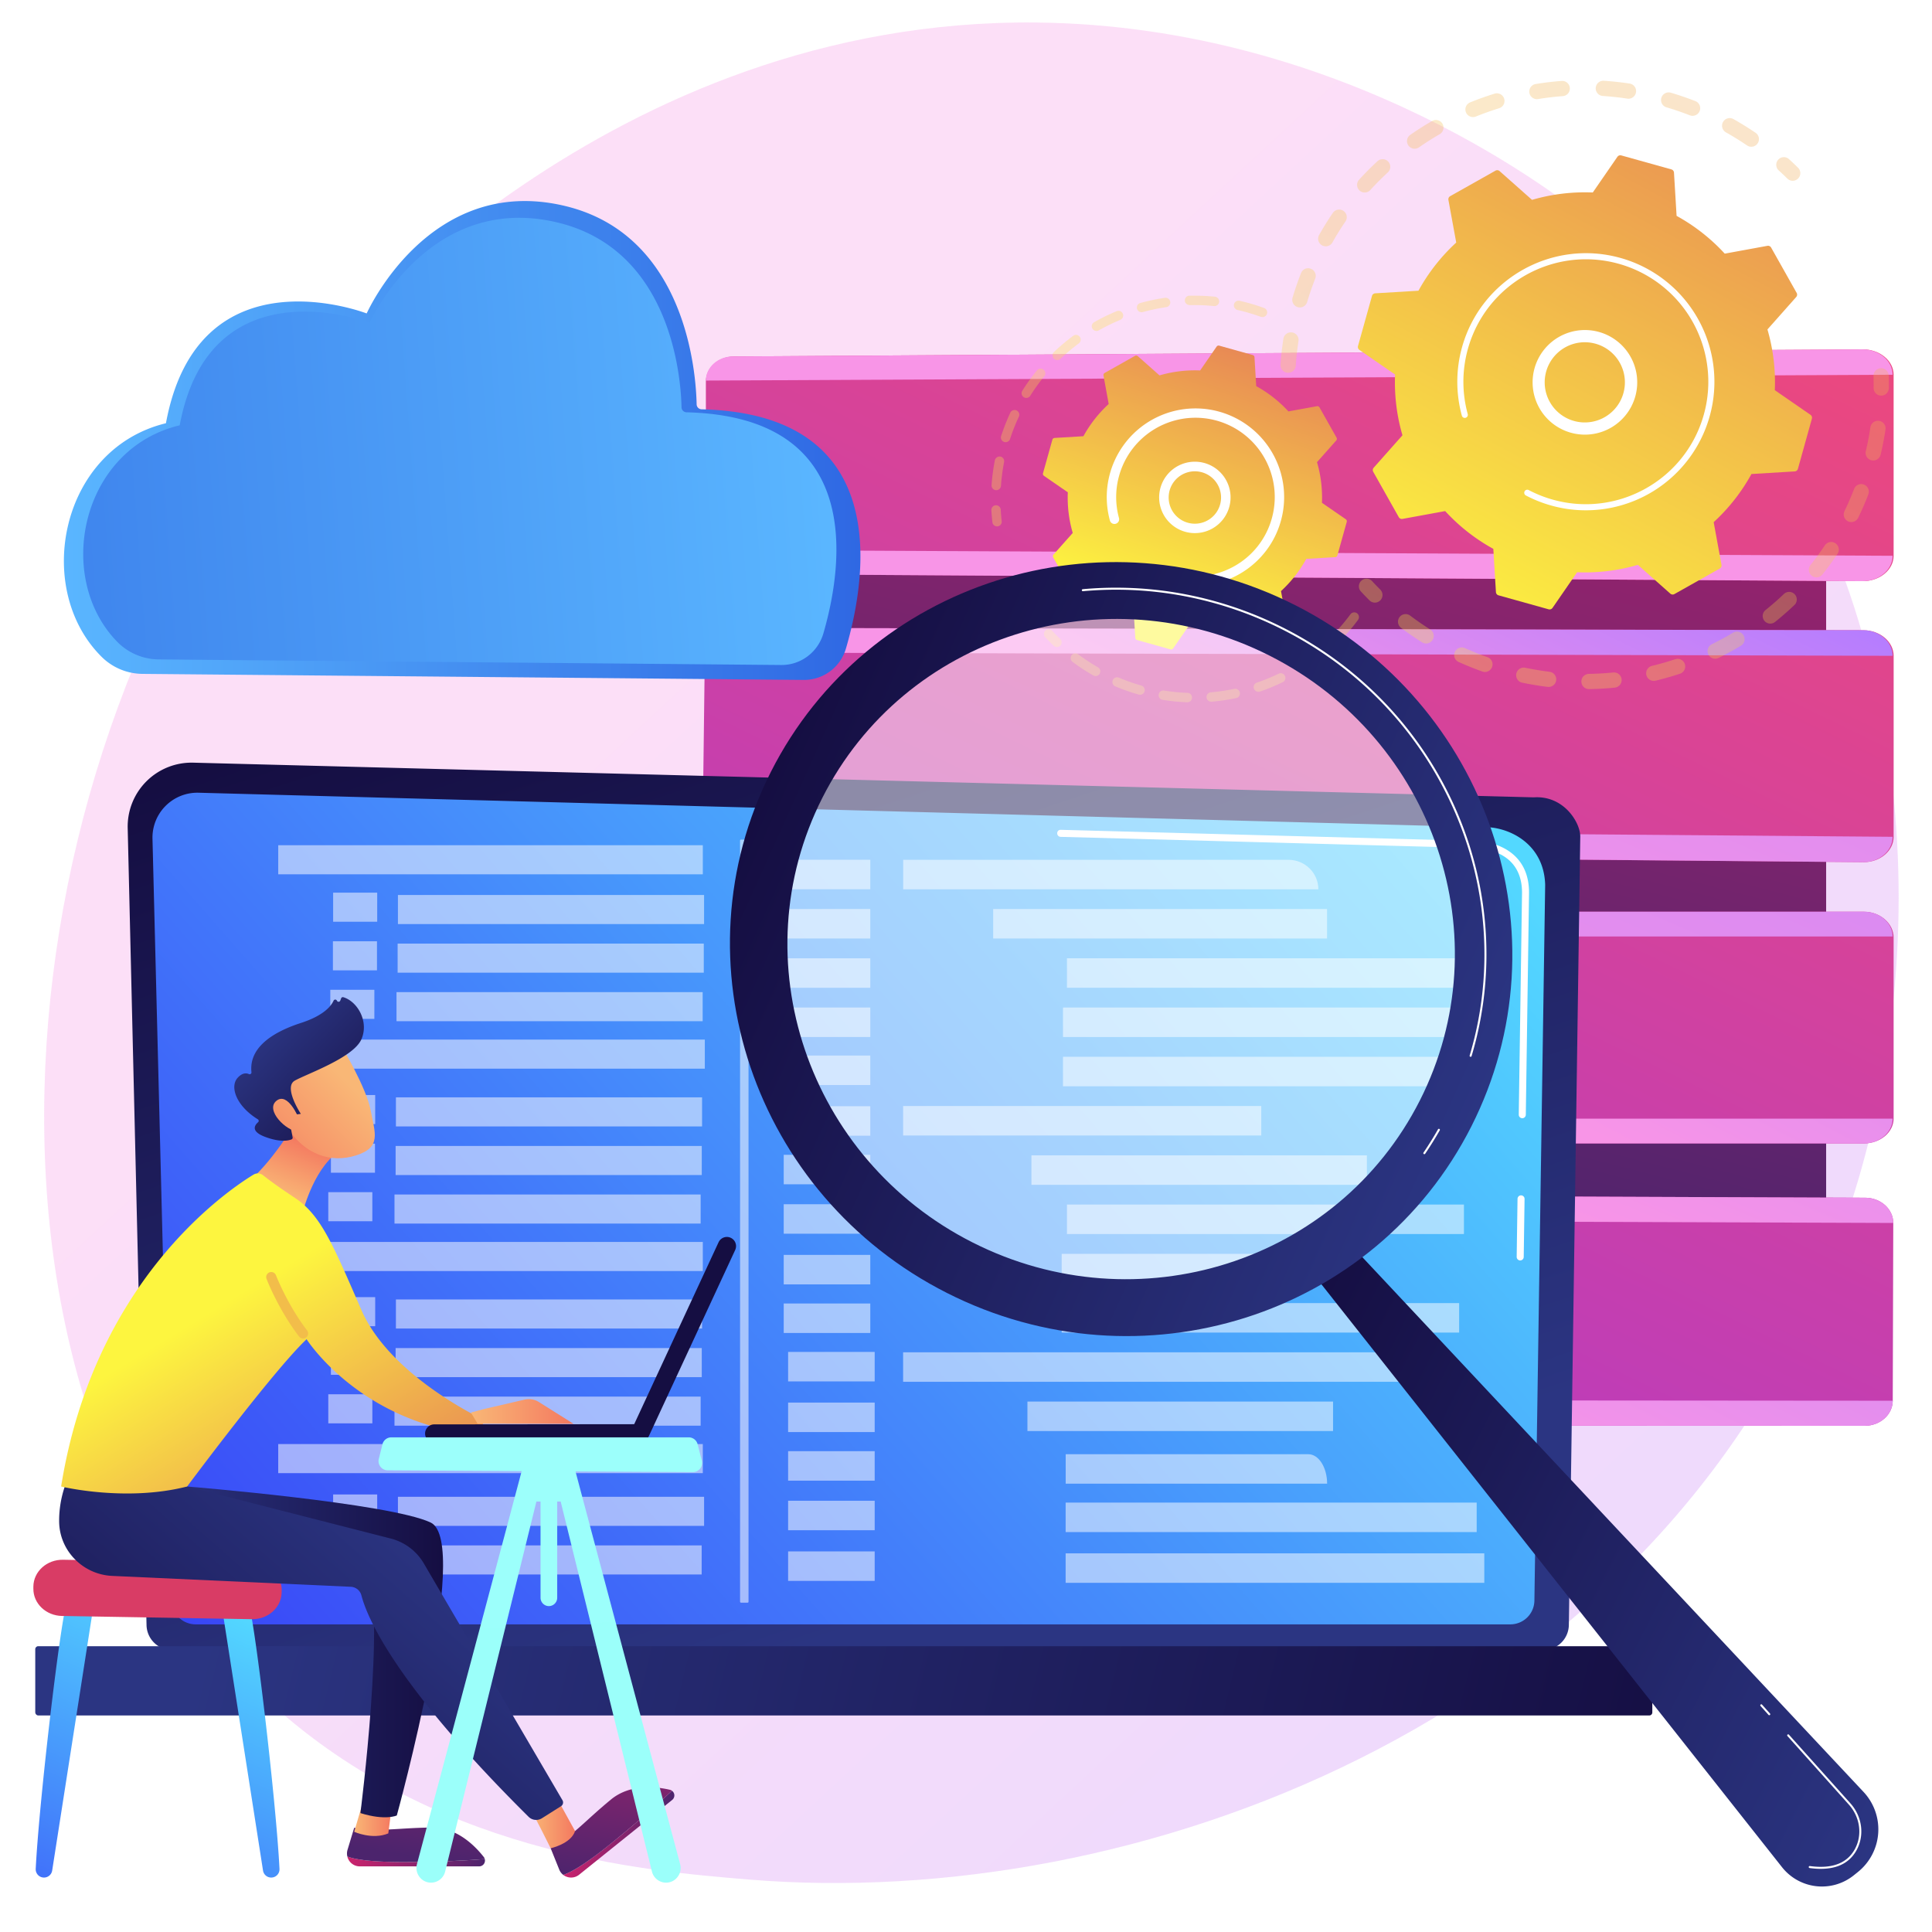 <svg xmlns="http://www.w3.org/2000/svg" xmlns:xlink="http://www.w3.org/1999/xlink" viewBox="0 0 3710 3710"><defs><style>.cls-1,.cls-32,.cls-34{fill:#fff;}.cls-16,.cls-2{opacity:0.3;}.cls-2{fill:url(#linear-gradient);}.cls-3{fill:url(#linear-gradient-2);}.cls-4{fill:url(#linear-gradient-3);}.cls-5{fill:url(#linear-gradient-4);}.cls-6{fill:url(#linear-gradient-5);}.cls-7{fill:url(#linear-gradient-6);}.cls-8{fill:url(#linear-gradient-7);}.cls-9{fill:url(#linear-gradient-8);}.cls-10{fill:url(#linear-gradient-9);}.cls-11{fill:url(#linear-gradient-10);}.cls-12{fill:url(#linear-gradient-11);}.cls-13{fill:url(#linear-gradient-12);}.cls-14{fill:url(#linear-gradient-13);}.cls-15{fill:url(#linear-gradient-14);}.cls-17{fill:url(#linear-gradient-15);}.cls-18{fill:url(#linear-gradient-16);}.cls-19{fill:url(#linear-gradient-17);}.cls-20{fill:url(#linear-gradient-18);}.cls-21{fill:url(#linear-gradient-19);}.cls-22{fill:url(#linear-gradient-20);}.cls-23{fill:url(#linear-gradient-21);}.cls-24{fill:url(#linear-gradient-22);}.cls-25{fill:url(#linear-gradient-23);}.cls-26{fill:url(#linear-gradient-24);}.cls-27{fill:url(#linear-gradient-25);}.cls-28{fill:url(#linear-gradient-26);}.cls-29{fill:url(#linear-gradient-27);}.cls-30{fill:url(#linear-gradient-28);}.cls-31{opacity:0.52;}.cls-32{opacity:0.53;}.cls-33{fill:url(#linear-gradient-29);}.cls-34{opacity:0.5;}.cls-35{fill:url(#linear-gradient-30);}.cls-36{fill:url(#linear-gradient-31);}.cls-37{fill:url(#linear-gradient-32);}.cls-38{fill:url(#linear-gradient-33);}.cls-39{fill:url(#linear-gradient-34);}.cls-40{fill:url(#linear-gradient-35);}.cls-41{fill:url(#linear-gradient-36);}.cls-42{fill:url(#linear-gradient-37);}.cls-43{fill:url(#linear-gradient-38);}.cls-44{fill:url(#linear-gradient-39);}.cls-45{fill:url(#linear-gradient-40);}.cls-46{fill:url(#linear-gradient-41);}.cls-47{fill:url(#linear-gradient-42);}.cls-48{fill:url(#linear-gradient-43);}.cls-49{fill:url(#linear-gradient-44);}.cls-50{fill:url(#linear-gradient-45);}.cls-51{fill:#f2bd4a;}.cls-52{fill:url(#linear-gradient-46);}.cls-53{fill:url(#linear-gradient-47);}.cls-54{fill:url(#linear-gradient-48);}.cls-55{fill:url(#linear-gradient-49);}.cls-56{fill:url(#linear-gradient-50);}.cls-57{fill:url(#linear-gradient-51);}.cls-58{fill:url(#linear-gradient-52);}.cls-59{fill:url(#linear-gradient-53);}.cls-60{fill:url(#linear-gradient-54);}.cls-61{fill:url(#linear-gradient-55);}</style><linearGradient id="linear-gradient" x1="3862.53" y1="4080.47" x2="1237.04" y2="1246.62" gradientUnits="userSpaceOnUse"><stop offset="0" stop-color="#b37cff"/><stop offset="1" stop-color="#f895e7"/></linearGradient><linearGradient id="linear-gradient-2" x1="2992.87" y1="-195.86" x2="2353.55" y2="2283.66" gradientUnits="userSpaceOnUse"><stop offset="0" stop-color="#cb236d"/><stop offset="1" stop-color="#4c246d"/></linearGradient><linearGradient id="linear-gradient-3" x1="1402.32" y1="3149.7" x2="2866.63" y2="136.85" gradientUnits="userSpaceOnUse"><stop offset="0" stop-color="#a737d5"/><stop offset="1" stop-color="#ef497a"/></linearGradient><linearGradient id="linear-gradient-4" x1="3226.03" y1="-1037.2" x2="2681.77" y2="271.61" xlink:href="#linear-gradient"/><linearGradient id="linear-gradient-5" x1="3130.05" y1="-637.23" x2="2663.55" y2="613.27" xlink:href="#linear-gradient"/><linearGradient id="linear-gradient-6" x1="1610.34" y1="3250.81" x2="3074.65" y2="237.95" xlink:href="#linear-gradient-3"/><linearGradient id="linear-gradient-7" x1="2729.37" y1="766.15" x2="2405.4" y2="1433.52" xlink:href="#linear-gradient"/><linearGradient id="linear-gradient-8" x1="3230.68" y1="-118.07" x2="2401.33" y2="1812.75" xlink:href="#linear-gradient"/><linearGradient id="linear-gradient-9" x1="1824.81" y1="3355.04" x2="3289.12" y2="342.19" xlink:href="#linear-gradient-3"/><linearGradient id="linear-gradient-10" x1="3218.96" y1="90.97" x2="2298.9" y2="2255.05" xlink:href="#linear-gradient"/><linearGradient id="linear-gradient-11" x1="3168.52" y1="860.17" x2="2604.83" y2="1942.2" xlink:href="#linear-gradient"/><linearGradient id="linear-gradient-12" x1="2037.03" y1="3458.19" x2="3501.34" y2="445.34" xlink:href="#linear-gradient-3"/><linearGradient id="linear-gradient-13" x1="3145.75" y1="791.15" x2="2569.09" y2="2164.76" xlink:href="#linear-gradient"/><linearGradient id="linear-gradient-14" x1="3208.02" y1="1281.66" x2="2527.7" y2="2629.35" xlink:href="#linear-gradient"/><linearGradient id="linear-gradient-15" x1="2548.79" y1="969.13" x2="3793.06" y2="-1969.48" gradientTransform="translate(54.36 -166.58) rotate(9.81)" gradientUnits="userSpaceOnUse"><stop offset="0" stop-color="#fdf53f"/><stop offset="0.66" stop-color="#e57a58"/><stop offset="1" stop-color="#d93c65"/></linearGradient><linearGradient id="linear-gradient-16" x1="2901.43" y1="1118.54" x2="4145.79" y2="-1820.26" xlink:href="#linear-gradient-15"/><linearGradient id="linear-gradient-17" x1="3243.33" y1="1263.3" x2="4487.66" y2="-1675.44" xlink:href="#linear-gradient-15"/><linearGradient id="linear-gradient-18" x1="3047.48" y1="1180.32" x2="4291.75" y2="-1758.28" xlink:href="#linear-gradient-15"/><linearGradient id="linear-gradient-19" x1="2683.8" y1="1026.34" x2="3928.15" y2="-1912.46" xlink:href="#linear-gradient-15"/><linearGradient id="linear-gradient-20" x1="2780.94" y1="1226.92" x2="3757.2" y2="-604.64" gradientTransform="matrix(1, 0, 0, 1, 0, 0)" xlink:href="#linear-gradient-15"/><linearGradient id="linear-gradient-21" x1="2055.95" y1="760.44" x2="3300.29" y2="-2178.31" xlink:href="#linear-gradient-15"/><linearGradient id="linear-gradient-22" x1="2119.46" y1="787.34" x2="3363.75" y2="-2151.3" xlink:href="#linear-gradient-15"/><linearGradient id="linear-gradient-23" x1="2496.98" y1="947.22" x2="3741.22" y2="-1991.33" xlink:href="#linear-gradient-15"/><linearGradient id="linear-gradient-24" x1="2256.5" y1="845.36" x2="3500.88" y2="-2093.48" xlink:href="#linear-gradient-15"/><linearGradient id="linear-gradient-25" x1="2220.74" y1="1170.05" x2="2514.48" y2="314.74" gradientTransform="matrix(1, 0, 0, 1, 0, 0)" xlink:href="#linear-gradient-15"/><linearGradient id="linear-gradient-26" x1="-731.81" y1="3052.15" x2="-109.74" y2="1185.96" gradientTransform="matrix(-1, 0, 0, 1, 1155.78, 0)" gradientUnits="userSpaceOnUse"><stop offset="0" stop-color="#2b3582"/><stop offset="1" stop-color="#150e42"/></linearGradient><linearGradient id="linear-gradient-27" x1="2685.59" y1="1395.8" x2="416.78" y2="3387.76" gradientUnits="userSpaceOnUse"><stop offset="0" stop-color="#53d8ff"/><stop offset="1" stop-color="#3840f7"/></linearGradient><linearGradient id="linear-gradient-28" x1="716.21" y1="2940.45" x2="-2055.17" y2="3614.57" gradientTransform="matrix(1, 0, 0, -1, 2084.84, 6455.32)" xlink:href="#linear-gradient-26"/><linearGradient id="linear-gradient-29" x1="-94.03" y1="1880.81" x2="1382.06" y2="1880.81" gradientTransform="matrix(-0.89, -0.45, -0.45, 0.89, 4471.81, 1622.27)" xlink:href="#linear-gradient-26"/><linearGradient id="linear-gradient-30" x1="-1192.36" y1="1362.12" x2="315.21" y2="1362.12" gradientTransform="matrix(-0.91, -0.41, -0.41, 0.91, 2318.22, 401.11)" xlink:href="#linear-gradient-26"/><linearGradient id="linear-gradient-31" x1="122.7" y1="845.84" x2="1652.27" y2="845.84" gradientUnits="userSpaceOnUse"><stop offset="0" stop-color="#5ab6ff"/><stop offset="1" stop-color="#2f68e3"/></linearGradient><linearGradient id="linear-gradient-32" x1="1574.99" y1="823.29" x2="-736.72" y2="993.79" xlink:href="#linear-gradient-31"/><linearGradient id="linear-gradient-33" x1="259.7" y1="3006.06" x2="-114.54" y2="3853.02" xlink:href="#linear-gradient-27"/><linearGradient id="linear-gradient-34" x1="568.6" y1="3142.55" x2="194.36" y2="3989.51" xlink:href="#linear-gradient-27"/><linearGradient id="linear-gradient-35" x1="208.51" y1="3502.98" x2="274.16" y2="3187.83" gradientTransform="matrix(1, 0, 0, 1, 0, 0)" xlink:href="#linear-gradient-15"/><linearGradient id="linear-gradient-36" x1="666.95" y1="3574.49" x2="931.27" y2="3574.49" xlink:href="#linear-gradient-2"/><linearGradient id="linear-gradient-37" x1="870.6" y1="3066.22" x2="798.38" y2="3565.21" xlink:href="#linear-gradient-2"/><linearGradient id="linear-gradient-38" x1="680.15" y1="3494.84" x2="751.67" y2="3494.84" gradientUnits="userSpaceOnUse"><stop offset="0" stop-color="#f9b776"/><stop offset="1" stop-color="#f47960"/></linearGradient><linearGradient id="linear-gradient-39" x1="1081.53" y1="3522.11" x2="1294.94" y2="3522.11" xlink:href="#linear-gradient-2"/><linearGradient id="linear-gradient-40" x1="1228.32" y1="3118" x2="1156.1" y2="3616.98" xlink:href="#linear-gradient-2"/><linearGradient id="linear-gradient-41" x1="284.69" y1="3172.12" x2="850.84" y2="3172.12" gradientTransform="matrix(1, 0, 0, 1, 0, 0)" xlink:href="#linear-gradient-26"/><linearGradient id="linear-gradient-42" x1="1018.89" y1="3500.86" x2="1104.28" y2="3500.86" xlink:href="#linear-gradient-38"/><linearGradient id="linear-gradient-43" x1="798.95" y1="2936.24" x2="177.41" y2="3640.95" gradientTransform="matrix(1, 0, 0, 1, 0, 0)" xlink:href="#linear-gradient-26"/><linearGradient id="linear-gradient-44" x1="544.62" y1="2297.67" x2="586.72" y2="2191.52" xlink:href="#linear-gradient-38"/><linearGradient id="linear-gradient-45" x1="370.5" y1="2538.92" x2="834.13" y2="3300.05" gradientTransform="matrix(1, 0, 0, 1, 0, 0)" xlink:href="#linear-gradient-15"/><linearGradient id="linear-gradient-46" x1="904.25" y1="2710.5" x2="1101.48" y2="2710.5" xlink:href="#linear-gradient-38"/><linearGradient id="linear-gradient-47" x1="2567.72" y1="2500.02" x2="2356.37" y2="2661.73" gradientTransform="translate(-2199 -61.38) rotate(-7.5)" xlink:href="#linear-gradient-38"/><linearGradient id="linear-gradient-48" x1="2419.24" y1="2372.35" x2="2610.62" y2="2618.77" gradientTransform="translate(-2199 -61.38) rotate(-7.5)" xlink:href="#linear-gradient-26"/><linearGradient id="linear-gradient-49" x1="2541.51" y1="2465.75" x2="2330.15" y2="2627.47" gradientTransform="translate(-2199 -61.38) rotate(-7.5)" xlink:href="#linear-gradient-38"/><linearGradient id="linear-gradient-50" x1="27841.64" y1="-28817.68" x2="27314.18" y2="-28307.73" gradientTransform="matrix(-1.39, -0.07, -0.07, 1.39, -4690.17, -570.62)" xlink:href="#linear-gradient-26"/><linearGradient id="linear-gradient-51" x1="24439.2" y1="-28939.48" x2="23911.76" y2="-28429.55" gradientTransform="matrix(0.65, -1.23, -1.23, -0.65, 8775.97, -5472.2)" xlink:href="#linear-gradient-26"/><linearGradient id="linear-gradient-52" x1="886.98" y1="2559.18" x2="941.07" y2="3695.07" gradientUnits="userSpaceOnUse"><stop offset="0" stop-color="#9cfffb"/><stop offset="1" stop-color="#9bfffa"/></linearGradient><linearGradient id="linear-gradient-53" x1="1156.14" y1="2546.36" x2="1210.23" y2="3682.25" xlink:href="#linear-gradient-52"/><linearGradient id="linear-gradient-54" x1="1041.2" y1="2551.83" x2="1095.29" y2="3687.73" xlink:href="#linear-gradient-52"/><linearGradient id="linear-gradient-55" x1="1044.36" y1="2756.47" x2="971.76" y2="3293.32" xlink:href="#linear-gradient-52"/></defs><g id="Background"><rect class="cls-1" width="3710" height="3710"/></g><g id="Illustration"><path class="cls-2" d="M3496.65,2465.56C3135.89,3308.8,2183.6,3671,1437.46,3609.23c-203.72-16.86-613.62-50.78-933.68-353.45-614.64-581.24-520-1796.21,68.41-2511.51C648,652.15,1172.45,35,1989.75,43.24c598.39,6,1018.4,344.07,1069.47,386.18C3123.73,482.62,3266,609,3394.27,809.58,3695.6,1280.8,3722.09,1938.63,3496.65,2465.56Z"/><rect class="cls-3" x="1480.76" y="891.13" width="2025.95" height="1697.65"/><path class="cls-4" d="M3577,670.87,1409.16,684.51c-29.4.19-53.67,21.7-53.67,48.06V1056c0,25.38,22.89,46.09,51.2,46.27L3577,1116c32.19.2,59.31-21.62,59.31-48.75V719.62C3636.31,692.49,3609.18,670.67,3577,670.87Z"/><path class="cls-5" d="M3576,670.87,1406.66,684.53c-28.31.17-51.22,20.89-51.22,46.27l2278.88-11.18C3634.32,692.49,3608.19,670.67,3576,670.87Z"/><path class="cls-6" d="M1406.66,1102.29,3576,1116c32.19.2,58.32-21.62,58.32-48.75L1355.44,1056C1355.44,1081.4,1378.35,1102.11,1406.66,1102.29Z"/><path class="cls-7" d="M3578.73,1210.22l-2169.5-4.5c-30.34-.06-55.42,21.89-55.75,49l-4.16,333.86c-.32,26.25,23.08,47.74,52.36,48l2177,19c31.31.28,57.68-21.54,57.68-48.72V1259.35C3636.31,1232.28,3610,1210.28,3578.73,1210.22Z"/><path class="cls-8" d="M3577.74,1210.22l-2171-4.5c-29.21-.06-53.13,21.08-53.45,47.23l2281.07,6.4C3634.32,1232.28,3609,1210.28,3577.74,1210.22Z"/><path class="cls-9" d="M1401.61,1636.62l2176,19c31.31.28,56.71-21.54,56.71-48.72l-2285.12-18.3C1348.88,1614.88,1372.34,1636.37,1401.61,1636.62Z"/><path class="cls-10" d="M3579.66,1750.76H1412.2c-31.35,0-56.71,23.11-56.71,51.27v345.7c0,27.12,24.42,48,54.61,48H3579.66c30.19,0,56.65-20.84,56.65-48V1800.14C3636.31,1773,3609.85,1750.76,3579.66,1750.76Z"/><path class="cls-11" d="M3579.66,1750.76H1410.1c-30.19,0-54.66,21.6-54.66,47.51H3634.32C3634.32,1772.36,3609.85,1750.76,3579.66,1750.76Z"/><path class="cls-12" d="M1410.1,2195.69H3579.66c30.19,0,54.66-21.6,54.66-47.52H1355.44C1355.44,2174.09,1379.91,2195.69,1410.1,2195.69Z"/><path class="cls-13" d="M3582,2300l-2168.68-8.49c-31.92-.13-57.79,22.62-57.79,50.8V2688c0,27.12,24.89,49.1,55.62,49.12l2169.66.83c29.66,0,53.75-21.56,53.83-48.19l1-341.3C3635.63,2321.85,3611.64,2300.15,3582,2300Z"/><path class="cls-14" d="M3582,2300l-2170.85-8.5c-30.74-.12-55.67,21.78-55.67,48.92l2280.11,8C3635.63,2321.85,3611.64,2300.15,3582,2300Z"/><path class="cls-15" d="M1411.08,2737.16l2169.68.83c29.66,0,53.76-21.56,53.83-48.19L1355.44,2688C1355.44,2715.16,1380.36,2737.14,1411.08,2737.16Z"/><g class="cls-16"><path class="cls-17" d="M2471,715.66A14.63,14.63,0,0,1,2459,700.27c1.1-16.5,2.94-33.19,5.46-49.62a14.63,14.63,0,0,1,16.68-12.25l.28,0a14.63,14.63,0,0,1,12,16.64c-2.39,15.61-4.13,31.47-5.18,47.14a14.65,14.65,0,0,1-15.59,13.63C2472.06,715.81,2471.54,715.75,2471,715.66Zm22.65-125.49a14.6,14.6,0,0,1-11.55-18.59c4.73-15.92,10.19-31.79,16.23-47.17a14.63,14.63,0,1,1,27.25,10.68c-5.74,14.63-10.92,29.7-15.42,44.83A14.63,14.63,0,0,1,2493.69,590.17Zm49.72-117.38a14.63,14.63,0,0,1-10.25-21.61c8.13-14.44,17-28.7,26.35-42.39a14.64,14.64,0,1,1,24.18,16.52c-8.89,13-17.3,26.53-25,40.24A14.65,14.65,0,0,1,2543.41,472.79Zm74.74-103.33a14.65,14.65,0,0,1-8.32-24.28c11.18-12.26,23-24.18,35.17-35.43a14.64,14.64,0,1,1,19.88,21.49c-11.55,10.69-22.8,22-33.41,33.66A14.63,14.63,0,0,1,2618.15,369.46Zm95.9-84.08a14.63,14.63,0,0,1-5.87-26.43c13.57-9.45,27.75-18.46,42.12-26.75a14.64,14.64,0,0,1,14.64,25.35c-13.67,7.88-27.14,16.44-40,25.42A14.55,14.55,0,0,1,2714.05,285.38Zm112.1-60.76a14.64,14.64,0,0,1-3-28c15.35-6.23,31.16-11.87,47-16.77a14.64,14.64,0,1,1,8.65,28c-15,4.66-30.07,10-44.65,15.93A14.61,14.61,0,0,1,2826.15,224.62Zm534.45,57a14.57,14.57,0,0,1-5.73-2.33c-13-8.85-26.56-17.25-40.31-25a14.64,14.64,0,1,1,14.33-25.53c14.48,8.13,28.76,17,42.45,26.29a14.64,14.64,0,0,1-10.74,26.53Zm-411.75-91.42a14.64,14.64,0,0,1,.15-28.87c16.35-2.66,33-4.63,49.54-5.87a14.64,14.64,0,1,1,2.19,29.19c-15.69,1.17-31.51,3-47,5.57A14.55,14.55,0,0,1,2948.85,190.23Zm298.93,32a15.63,15.63,0,0,1-2.84-.79c-14.66-5.72-29.76-10.88-44.88-15.34a14.64,14.64,0,0,1,8.29-28.08c15.91,4.7,31.8,10.13,47.23,16.14a14.64,14.64,0,0,1-7.8,28.07Zm-171.63-38.12a14.64,14.64,0,0,1,3.46-29c16.52,1.07,33.21,2.87,49.61,5.36l.31.05a14.63,14.63,0,0,1-4.69,28.89c-15.58-2.36-31.43-4.07-47.13-5.08C3077.19,184.27,3076.66,184.2,3076.15,184.12Z"/><path class="cls-18" d="M3440,346.94a14.55,14.55,0,0,1-7.77-4c-5.37-5.31-10.94-10.58-16.56-15.7a14.63,14.63,0,0,1,19.7-21.64c5.91,5.37,11.77,10.92,17.42,16.5A14.64,14.64,0,0,1,3440,346.94Z"/></g><g class="cls-16"><path class="cls-19" d="M3610,759.55a14.65,14.65,0,0,1-12.13-14.6c.1-7.55,0-15.22-.19-22.81a14.64,14.64,0,0,1,29.27-.85c.23,8,.29,16.07.2,24a14.64,14.64,0,0,1-14.82,14.45A13.83,13.83,0,0,1,3610,759.55Z"/><path class="cls-20" d="M2943.38,1314.81q-9.95-1.72-19.92-3.8a14.64,14.64,0,1,1,5.95-28.66c15.34,3.18,30.77,5.74,46.05,7.61a14.64,14.64,0,1,1-3.57,29.06C2962.44,1317.86,2952.85,1316.44,2943.38,1314.81Zm-94.33-24.65a14.75,14.75,0,0,1-2.41-.63c-15.4-5.46-30.73-11.62-45.58-18.33a14.63,14.63,0,1,1,12.06-26.67c14.1,6.37,28.66,12.22,43.29,17.41a14.64,14.64,0,0,1-7.36,28.22Zm199.76,32.92a14.64,14.64,0,0,1,2.3-29.06c15.46-.22,31.12-1.12,46.55-2.66a14.64,14.64,0,1,1,2.91,29.13c-16.25,1.62-32.75,2.56-49,2.81A15.4,15.4,0,0,1,3048.81,1323.08Zm-312.74-87.61a14.46,14.46,0,0,1-5.29-2c-13.81-8.69-27.41-18.08-40.43-27.91a14.63,14.63,0,1,1,17.63-23.36c12.36,9.33,25.28,18.24,38.39,26.5a14.64,14.64,0,0,1-10.3,26.81Zm437.16,71.87a14.64,14.64,0,0,1-.95-28.66c15-3.62,30.11-8,44.83-12.84a14.64,14.64,0,0,1,9.24,27.78c-15.5,5.15-31.38,9.7-47.2,13.52A14.65,14.65,0,0,1,3173.23,1307.34Zm117.95-42.67a14.63,14.63,0,0,1-4-27.55c13.91-6.85,27.7-14.36,41-22.32a14.64,14.64,0,0,1,15.07,25.1c-14,8.38-28.48,16.28-43.12,23.48A14.53,14.53,0,0,1,3291.18,1264.67ZM3397,1197.31a14.64,14.64,0,0,1-6.66-25.83c12.1-9.72,23.92-20,35.13-30.71a14.64,14.64,0,1,1,20.17,21.22c-11.8,11.21-24.24,22.09-37,32.31A14.6,14.6,0,0,1,3397,1197.31Zm88.63-88.84a14.63,14.63,0,0,1-8.93-23.55c9.68-12.12,18.94-24.78,27.55-37.65a14.63,14.63,0,1,1,24.33,16.26c-9.06,13.56-18.82,26.9-29,39.66A14.65,14.65,0,0,1,3485.65,1108.47Zm67-106.16a14.92,14.92,0,0,1-3.9-1.26,14.64,14.64,0,0,1-6.78-19.56c6.75-13.92,13-28.31,18.56-42.78a14.64,14.64,0,0,1,27.32,10.52c-5.86,15.23-12.43,30.38-19.54,45A14.65,14.65,0,0,1,3552.64,1002.31Zm42-118.21c-.3-.05-.59-.12-.89-.19a14.63,14.63,0,0,1-10.87-17.61c2.62-11.1,4.93-22.41,6.87-33.64.71-4.06,1.36-8.13,2-12.18a14.63,14.63,0,0,1,16.66-12.29,14.47,14.47,0,0,1,12.29,16.64c-.64,4.28-1.33,8.54-2.07,12.82-2,11.8-4.48,23.71-7.24,35.39A14.64,14.64,0,0,1,3594.64,884.1Z"/><path class="cls-21" d="M2637.68,1157a14.57,14.57,0,0,1-7.83-4.06c-5.62-5.59-11.22-11.41-16.65-17.29a14.64,14.64,0,0,1,21.5-19.87c5.16,5.59,10.48,11.12,15.81,16.43a14.64,14.64,0,0,1-12.83,24.79Z"/></g><path class="cls-22" d="M2686.06,993.07a6.85,6.85,0,0,0,7.19,3.37l81.9-15a362.42,362.42,0,0,0,92.46,72.53l5,83.06a6.86,6.86,0,0,0,5,6.18l96.2,26.84a6.84,6.84,0,0,0,7.47-2.7l47.27-68.48a362.58,362.58,0,0,0,116.65-14.17l62.3,55.25a6.84,6.84,0,0,0,7.89.84l87-49a6.86,6.86,0,0,0,3.37-7.2l-15-81.89a362.76,362.76,0,0,0,72.53-92.46l83.06-5a6.82,6.82,0,0,0,6.18-5L3479.35,804a6.83,6.83,0,0,0-2.71-7.47l-68.48-47.27A362.36,362.36,0,0,0,3394,632.62l55.25-62.29a6.86,6.86,0,0,0,.84-7.9l-49-87a6.82,6.82,0,0,0-7.19-3.37l-81.9,15a363,363,0,0,0-92.46-72.53l-5-83.06a6.86,6.86,0,0,0-5-6.18l-96.2-26.84a6.84,6.84,0,0,0-7.47,2.7l-47.27,68.48a362.86,362.86,0,0,0-116.65,14.17l-62.3-55.24a6.83,6.83,0,0,0-7.9-.84l-87,49a6.83,6.83,0,0,0-3.37,7.19l15,81.9a362.38,362.38,0,0,0-72.52,92.46l-83.07,5a6.82,6.82,0,0,0-6.17,5l-26.85,96.2a6.85,6.85,0,0,0,2.7,7.47l68.48,47.27a362.89,362.89,0,0,0,14.17,116.65l-55.24,62.29a6.84,6.84,0,0,0-.84,7.9Z"/><path class="cls-1" d="M3026.38,833.17a100.44,100.44,0,1,1,14.67,1.44A102.54,102.54,0,0,1,3026.38,833.17Zm30.44-174.75a77,77,0,1,0-15.18,152.78,77,77,0,0,0,15.18-152.78Z"/><path class="cls-1" d="M3003.7,976.39a250.42,250.42,0,0,1-24.74-5.57h0c-2.59-.72-5.16-1.49-7.72-2.29a248.1,248.1,0,0,1-36.65-14.8l-.48-.24-1.36-.7c-.89-.44-1.76-.9-2.64-1.36a5.85,5.85,0,0,1,5.45-10.36,236.15,236.15,0,0,0,46.54,18.46c80.25,22.41,162.59.16,220.45-51.74a233.74,233.74,0,0,0,69.24-111.54,238.78,238.78,0,0,0,5.32-23.6,235.21,235.21,0,0,0-168.6-266.08c-124.94-34.85-254.84,38.4-289.68,163.28a234.82,234.82,0,0,0-.36,125.25,6,6,0,0,1,.12,2.55,5.86,5.86,0,0,1-11.42.55,247.31,247.31,0,0,1,.37-131.49c36.59-131.11,173.05-208,304.12-171.42a246.94,246.94,0,0,1,177,279.33c-1.44,8.29-3.3,16.57-5.59,24.78a246.9,246.9,0,0,1-279.37,177Z"/><g class="cls-16"><path class="cls-23" d="M1913.14,1010.67a9,9,0,0,1-7.44-7.88c-.87-7.63-1.53-15.38-2-23a9,9,0,1,1,18-1c.4,7.3,1,14.7,1.86,22a9,9,0,0,1-8,10A9.56,9.56,0,0,1,1913.14,1010.67Z"/><path class="cls-24" d="M1911.58,941.14a9,9,0,0,1-7.47-9.53,393.63,393.63,0,0,1,4.78-39.49c.47-2.74,1-5.48,1.51-8.23a9.36,9.36,0,0,1,10.6-7.15,9,9,0,0,1,7.15,10.6c-.51,2.62-1,5.25-1.45,7.86a378.28,378.28,0,0,0-4.56,37.66,9,9,0,0,1-9.64,8.4C1912.19,941.23,1911.88,941.19,1911.58,941.14ZM1929.52,849a9.59,9.59,0,0,1-1.26-.3,9.06,9.06,0,0,1-5.81-11.4,393,393,0,0,1,17.65-44.77,9,9,0,0,1,16.38,7.65,375.3,375.3,0,0,0-16.83,42.71A9,9,0,0,1,1929.52,849Zm39.75-85a9,9,0,0,1-6.1-13.72,389.43,389.43,0,0,1,28.12-39.09,9,9,0,0,1,14,11.45,371.26,371.26,0,0,0-26.82,37.27A9,9,0,0,1,1969.27,764Zm59.45-72.66a9,9,0,0,1-4.69-15.45,391.15,391.15,0,0,1,36.82-31,9,9,0,0,1,10.76,14.53,374.23,374.23,0,0,0-35.11,29.56A9,9,0,0,1,2028.72,691.31Zm75.38-55.94a9,9,0,0,1-2.92-16.78,395.83,395.83,0,0,1,43.22-21.11,9,9,0,1,1,6.93,16.7,375.81,375.81,0,0,0-41.23,20.15A9.06,9.06,0,0,1,2104.1,635.37Zm86.67-35.94a9,9,0,0,1-.88-17.63,390.46,390.46,0,0,1,47.06-9.93,9,9,0,0,1,2.63,17.89,370.42,370.42,0,0,0-44.87,9.47A9,9,0,0,1,2190.77,599.43Zm92.79-13.66a9,9,0,0,1,1.35-17.95,392.69,392.69,0,0,1,48.09,1.92,9,9,0,0,1-1.83,18,370.45,370.45,0,0,0-45.86-1.84A9.19,9.19,0,0,1,2283.56,585.77Zm138.51,22.78a9.47,9.47,0,0,1-1.54-.41,377.46,377.46,0,0,0-38.23-11.54c-2-.49-3.89-1-5.82-1.38a9,9,0,0,1,4-17.64c2.06.47,4.11.95,6.17,1.47a394.66,394.66,0,0,1,40,12.09,9,9,0,0,1-4.6,17.41Z"/></g><g class="cls-16"><path class="cls-25" d="M2232.44,1343.91a9,9,0,0,1,3-17.84,375.06,375.06,0,0,0,44.93,4.41,9,9,0,0,1-.67,18.07,394.41,394.41,0,0,1-47.1-4.62Zm-45.16-10c-.32-.06-.63-.13-1-.22a395.33,395.33,0,0,1-44.66-15.71,9,9,0,0,1,7-16.67,375.63,375.63,0,0,0,42.61,15,9,9,0,0,1-4,17.61Zm137.4,13.42a9,9,0,0,1,.77-17.91,374.28,374.28,0,0,0,44.67-6.6,9,9,0,0,1,3.72,17.7,393.73,393.73,0,0,1-46.84,6.91A9.42,9.42,0,0,1,2324.68,1347.31ZM2102.17,1298a9,9,0,0,1-3-1.07,385.48,385.48,0,0,1-39.56-26,9,9,0,1,1,10.84-14.46,370.08,370.08,0,0,0,37.73,24.82,9,9,0,0,1-6,16.75Zm312.84,30.3a9,9,0,0,1-1.39-17.47,368.64,368.64,0,0,0,41.76-17.13,9,9,0,1,1,7.87,16.29,392.69,392.69,0,0,1-43.79,18A9,9,0,0,1,2415,1328.31Zm83.13-40.11a9,9,0,0,1-3.35-16.51,379.51,379.51,0,0,0,36.48-26.63,9,9,0,1,1,11.52,13.92,394.46,394.46,0,0,1-38.23,27.92A9,9,0,0,1,2498.14,1288.2Zm71.14-58.87a9,9,0,0,1-5-15.13,369.34,369.34,0,0,0,29-34.61,9,9,0,0,1,14.54,10.76,389.42,389.42,0,0,1-30.43,36.29A9.05,9.05,0,0,1,2569.28,1229.33Z"/><path class="cls-26" d="M2028,1242.35a9,9,0,0,1-4.72-2.4c-5.58-5.36-11-10.92-16.19-16.5a9,9,0,1,1,13.29-12.27c4.92,5.33,10.11,10.62,15.43,15.74a9,9,0,0,1-7.81,15.43Z"/></g><path class="cls-27" d="M2055.26,1128.54a4.58,4.58,0,0,0,4.81,2.26l54.8-10a242.87,242.87,0,0,0,61.87,48.53l3.34,55.58a4.55,4.55,0,0,0,3.33,4.13l64.37,18a4.58,4.58,0,0,0,5-1.81l31.63-45.82a242.84,242.84,0,0,0,78.06-9.49l41.69,37a4.56,4.56,0,0,0,5.28.56l58.22-32.81a4.58,4.58,0,0,0,2.26-4.81l-10-54.81a242.87,242.87,0,0,0,48.53-61.87l55.58-3.33a4.57,4.57,0,0,0,4.13-3.34l18-64.37a4.59,4.59,0,0,0-1.81-5l-45.82-31.63a242.88,242.88,0,0,0-9.49-78.06l37-41.69a4.58,4.58,0,0,0,.56-5.28l-32.81-58.22a4.57,4.57,0,0,0-4.82-2.25l-54.8,10a242.64,242.64,0,0,0-61.87-48.53l-3.33-55.59a4.59,4.59,0,0,0-3.34-4.13l-64.37-18a4.57,4.57,0,0,0-5,1.81l-31.63,45.82a242.59,242.59,0,0,0-78.06,9.48l-41.69-37a4.56,4.56,0,0,0-5.28-.57l-58.22,32.82A4.56,4.56,0,0,0,2119,721l10,54.8a242.68,242.68,0,0,0-48.54,61.87L2025,841a4.56,4.56,0,0,0-4.13,3.34l-18,64.37a4.57,4.57,0,0,0,1.8,5l45.83,31.64a242.53,242.53,0,0,0,9.48,78.05L2023,1065a4.58,4.58,0,0,0-.56,5.28Z"/><path class="cls-1" d="M2282.68,1022.72a68.57,68.57,0,1,1,10.09,1A68.84,68.84,0,0,1,2282.68,1022.72Zm20.39-116.93a50.27,50.27,0,0,0-58.88,48.31,50.31,50.31,0,0,0,49,51.54h0a50.3,50.3,0,0,0,9.85-99.85Z"/><path class="cls-1" d="M2266.77,1122.4q-8.46-1.47-16.9-3.81a171.6,171.6,0,0,1-32.31-12.66l-1.38-.72a9,9,0,1,1,8.42-16,153,153,0,0,0,30.12,12h0l1.72.47a150.86,150.86,0,0,0,74.54,1,153.23,153.23,0,0,0,38.2-14.86l.3-.16.9-.51a151.21,151.21,0,0,0,71.87-91.69,152.83,152.83,0,0,0,3.45-15.28A152.23,152.23,0,0,0,2149,913.64a149.1,149.1,0,0,0-3.4,15.08,151.69,151.69,0,0,0,3.17,66,9,9,0,1,1-17.44,4.78,170.31,170.31,0,1,1,332.17-16.27,171.84,171.84,0,0,1-3.85,17.1C2436,1085.16,2351.75,1137.09,2266.77,1122.4Z"/><path class="cls-28" d="M281.37,3119.85a48.83,48.83,0,0,0,48.71,48.66H2963.94a48.83,48.83,0,0,0,48.71-48.66l21.91-1513.61c0-26.76-31.53-79-89.32-75.09l-2574.1-66.6A122.73,122.73,0,0,0,245.2,1590.08Z"/><path class="cls-29" d="M329.46,3073.16a46.21,46.21,0,0,0,46.08,46.08H2900.42a46.21,46.21,0,0,0,46.08-46.08l20.68-1374.06c-2.43-82.69-74.93-112.41-118.87-110.66l-2467-66.18a86.25,86.25,0,0,0-88.5,88.27Z"/><path class="cls-1" d="M2919.22,2420.39h-.1a6.77,6.77,0,0,1-6.66-6.86l1.64-111.43a6.75,6.75,0,0,1,6.75-6.66h.1a6.75,6.75,0,0,1,6.65,6.86L2926,2413.73A6.76,6.76,0,0,1,2919.22,2420.39Z"/><path class="cls-1" d="M2923.23,2147.31h-.1a6.76,6.76,0,0,1-6.66-6.85l6.27-426.8c-.12-25.35-7.81-45.59-22.87-60-28.12-26.94-72.75-25.56-74.64-25.48L2036.71,1607a6.74,6.74,0,0,1-6.56-6.93,6.47,6.47,0,0,1,6.93-6.57l788.05,21.15c4.9-.29,52.43-1.11,84.08,29.21,17.8,17.06,26.9,40.57,27,69.85L2930,2140.66A6.76,6.76,0,0,1,2923.23,2147.31Z"/><rect class="cls-30" x="67.7" y="3161.16" width="3105.22" height="132.99" rx="5.65" transform="translate(3240.62 6455.32) rotate(180)"/><g class="cls-31"><rect class="cls-1" x="917.9" y="1616.64" width="55.85" height="815.33" transform="translate(-1078.52 2970.06) rotate(-90)"/><rect class="cls-1" x="914.06" y="1243.39" width="55.85" height="815.33" transform="matrix(0, -1, 1, 0, -709.11, 2592.98)"/><rect class="cls-1" x="1030.22" y="1452.65" width="55.84" height="587.91" transform="translate(-688.51 2804.69) rotate(-90)"/><rect class="cls-1" x="654.13" y="1699.83" width="55.84" height="84.61" transform="translate(-1060.11 2424.13) rotate(-90)"/><rect class="cls-1" x="1029.63" y="1546.01" width="55.84" height="587.91" transform="translate(-782.45 2897.45) rotate(-90)"/><rect class="cls-1" x="653.71" y="1793.19" width="55.84" height="84.61" transform="translate(-1153.88 2517.05) rotate(-90)"/><rect class="cls-1" x="1027.47" y="1639.2" width="55.84" height="587.91" transform="translate(-877.8 2988.48) rotate(-90)"/><rect class="cls-1" x="648.68" y="1886.38" width="55.84" height="84.61" transform="translate(-1252.11 2605.22) rotate(-90)"/><rect class="cls-1" x="914.04" y="2005.26" width="55.85" height="815.33" transform="matrix(0, -1, 1, 0, -1471, 3354.8)"/><rect class="cls-1" x="1026.36" y="1841.27" width="55.84" height="587.91" transform="translate(-1080.99 3189.43) rotate(-90)"/><rect class="cls-1" x="650.27" y="2088.45" width="55.84" height="84.61" transform="translate(-1452.59 2808.87) rotate(-90)"/><rect class="cls-1" x="1025.77" y="1934.63" width="55.84" height="587.91" transform="translate(-1174.93 3282.19) rotate(-90)"/><rect class="cls-1" x="649.85" y="2181.81" width="55.84" height="84.61" transform="translate(-1546.37 2901.8) rotate(-90)"/><rect class="cls-1" x="1023.61" y="2027.82" width="55.84" height="587.91" transform="translate(-1270.29 3373.22) rotate(-90)"/><rect class="cls-1" x="644.82" y="2275" width="55.84" height="84.61" transform="translate(-1644.6 2989.96) rotate(-90)"/><rect class="cls-1" x="914.04" y="2393.38" width="55.85" height="815.33" transform="translate(-1859.12 3742.9) rotate(-90)"/><rect class="cls-1" x="1026.36" y="2229.39" width="55.84" height="587.91" transform="translate(-1469.11 3577.53) rotate(-90)"/><rect class="cls-1" x="650.27" y="2476.57" width="55.84" height="84.61" transform="translate(-1840.71 3196.98) rotate(-90)"/><rect class="cls-1" x="1025.77" y="2322.74" width="55.84" height="587.91" transform="translate(-1563.05 3670.29) rotate(-90)"/><rect class="cls-1" x="649.85" y="2569.92" width="55.84" height="84.61" transform="translate(-1934.49 3289.9) rotate(-90)"/><rect class="cls-1" x="1023.61" y="2415.94" width="55.84" height="587.91" transform="translate(-1658.41 3761.33) rotate(-90)"/><rect class="cls-1" x="644.82" y="2663.12" width="55.84" height="84.61" transform="translate(-2032.71 3378.07) rotate(-90)"/><rect class="cls-1" x="1030.22" y="2608.34" width="55.84" height="587.91" transform="translate(-1844.19 3960.33) rotate(-90)"/><rect class="cls-1" x="654.13" y="2855.52" width="55.84" height="84.61" transform="translate(-2215.8 3579.77) rotate(-90)"/><rect class="cls-1" x="1025.57" y="2701.69" width="55.84" height="587.91" transform="translate(-1942.2 4049.03) rotate(-90)"/><rect class="cls-1" x="649.65" y="2948.87" width="55.84" height="84.61" transform="translate(-2313.63 3668.63) rotate(-90)"/></g><g class="cls-31"><rect class="cls-1" x="2238.21" y="2426.41" width="56.61" height="586.87" transform="translate(-453.44 4986.23) rotate(-90)"/><rect class="cls-1" x="2182.13" y="2149.17" width="56.61" height="952.17" transform="translate(-414.93 4835.57) rotate(-90)"/><rect class="cls-1" x="2392.18" y="2149.13" width="56.61" height="763.25" transform="translate(-110.38 4951.12) rotate(-90)"/><rect class="cls-1" x="2228.17" y="2218.58" width="56.61" height="435.23" transform="translate(-179.83 4692.56) rotate(-90)"/><rect class="cls-1" x="2401.83" y="1960.35" width="56.61" height="762.31" transform="translate(88.52 4771.53) rotate(-90)"/><rect class="cls-1" x="2274.52" y="1924.93" width="56.61" height="644.16" transform="translate(55.71 4549.74) rotate(-90)"/><rect class="cls-1" x="2049.94" y="1808.39" width="56.61" height="687.77" transform="translate(-74.14 4230.42) rotate(-90)"/><rect class="cls-1" x="2405.41" y="1665.4" width="56.61" height="784.68" transform="translate(375.85 4491.36) rotate(-90)"/><rect class="cls-1" x="2410.28" y="1565.95" width="56.61" height="794.41" transform="translate(475.31 4401.65) rotate(-90)"/><rect class="cls-1" x="2411.98" y="1477.27" width="56.61" height="782.6" transform="translate(571.59 4308.76) rotate(-90)"/><rect class="cls-1" x="2199.56" y="1453.42" width="56.61" height="641.12" transform="translate(453.78 4001.76) rotate(-90)"/><rect class="cls-1" x="1559.86" y="1972.24" width="56.61" height="166.25" transform="translate(-467.27 3643.43) rotate(-90)"/><rect class="cls-1" x="1559.86" y="2069.53" width="56.61" height="166.25" transform="matrix(0, -1, 1, 0, -564.56, 3740.72)"/><rect class="cls-1" x="1559.86" y="2162.84" width="56.61" height="166.25" transform="translate(-657.87 3834.03) rotate(-90)"/><rect class="cls-1" x="1559.86" y="2257.77" width="56.61" height="166.25" transform="translate(-752.8 3928.95) rotate(-90)"/><rect class="cls-1" x="1559.86" y="2355.06" width="56.61" height="166.25" transform="matrix(0, -1, 1, 0, -850.09, 4026.24)"/><rect class="cls-1" x="1559.86" y="2448.37" width="56.61" height="166.25" transform="matrix(0, -1, 1, 0, -943.4, 4119.55)"/><rect class="cls-1" x="1568.3" y="2541.4" width="56.61" height="166.25" transform="translate(-1027.99 4221) rotate(-90)"/><rect class="cls-1" x="1568.3" y="2638.69" width="56.61" height="166.25" transform="matrix(0, -1, 1, 0, -1125.29, 4318.28)"/><rect class="cls-1" x="1568.3" y="2732" width="56.61" height="166.25" transform="translate(-1218.6 4411.59) rotate(-90)"/><rect class="cls-1" x="1568.3" y="2827.19" width="56.61" height="166.25" transform="translate(-1313.79 4506.78) rotate(-90)"/><rect class="cls-1" x="1568.3" y="2924.48" width="56.61" height="166.25" transform="matrix(0, -1, 1, 0, -1411.08, 4604.06)"/><rect class="cls-1" x="1559.86" y="1880" width="56.61" height="166.25" transform="matrix(0, -1, 1, 0, -375.03, 3551.2)"/><rect class="cls-1" x="1559.86" y="1785.49" width="56.61" height="166.25" transform="matrix(0, -1, 1, 0, -280.52, 3456.69)"/><rect class="cls-1" x="1559.86" y="1690.84" width="56.61" height="166.25" transform="translate(-185.87 3362.05) rotate(-90)"/><rect class="cls-1" x="1559.86" y="1596.26" width="56.61" height="166.25" transform="matrix(0, -1, 1, 0, -91.29, 3267.47)"/><path class="cls-1" d="M1734.39,1651.07v56.61l797.23,0c0-31.27-25.68-56.61-57.37-56.61Z"/><rect class="cls-1" x="2420.12" y="2609.35" width="56.61" height="803.95" transform="translate(-563.02 5459.61) rotate(-90)"/><rect class="cls-1" x="2412.81" y="2519.19" width="56.61" height="789.34" transform="translate(-472.86 5354.84) rotate(-90)"/><path class="cls-1" d="M2046.45,2792.48v56.61l502,0c0-31.27-16.17-56.61-36.12-56.61Z"/></g><rect class="cls-32" x="1421.14" y="1612.28" width="16.25" height="1465.36" rx="1.78"/><path class="cls-33" d="M2579.91,2375.51l998.64,1065.54a105.07,105.07,0,0,1-11,153.87l-7.84,6.29A97.69,97.69,0,0,1,3422,3585.53L2511.74,2433.64Z"/><ellipse class="cls-34" cx="2152.91" cy="1822.52" rx="665.21" ry="677.43" transform="translate(-445.66 2919.82) rotate(-63.14)"/><path class="cls-35" d="M1480.41,1482c-184.68,364.72-33.3,812.83,338.1,1000.9s822.21,44.89,1006.89-319.82,33.3-812.83-338.1-1000.9S1665.09,1117.28,1480.41,1482Zm98.79,50c157.55-311.13,542.13-433.29,859-272.84s446,542.73,288.43,853.86-542.13,433.29-859,272.85S1421.65,1843.14,1579.2,1532Z"/><path class="cls-1" d="M2734.05,2216.05a1.92,1.92,0,0,1-.52-2.68c9.81-14.48,19.19-29.54,27.87-44.77a1.93,1.93,0,0,1,3.36,1.91c-8.73,15.32-18.16,30.47-28,45a1.94,1.94,0,0,1-1.85.83A1.89,1.89,0,0,1,2734.05,2216.05Zm89.42-186.73a1.94,1.94,0,0,1-1.3-2.41,674.76,674.76,0,0,0,26.32-141.07c10.54-135.27-19.3-270.26-86.3-390.37-68.59-123-171.9-222-298.75-286.19-119.31-60.41-252.07-86-383.93-74a1.93,1.93,0,0,1-.35-3.85c132.59-12.07,266.07,13.66,386,74.4,127.54,64.58,231.42,164.08,300.39,287.75,67.36,120.78,97.37,256.52,86.77,392.55A677.84,677.84,0,0,1,2825.87,2028a1.92,1.92,0,0,1-2.09,1.36A1.55,1.55,0,0,1,2823.47,2029.32Z"/><path class="cls-1" d="M3476.29,3587.35c43,5.56,72.77-5.84,88.54-33.89,16-28.55,11.4-65-11.56-90.61l-118-131.75a1.93,1.93,0,0,0-2.88,2.57l118,131.76c21.85,24.41,26.3,59,11.07,86.13-15.08,26.83-43.87,37.56-86,31.77h0a1.94,1.94,0,0,0-2.16,1.66,1.91,1.91,0,0,0,1.65,2.17Z"/><path class="cls-1" d="M3397.26,3293.7a1.93,1.93,0,0,0,1.68-3.2l-15.29-17.08a1.93,1.93,0,1,0-2.87,2.58l15.28,17.07A1.94,1.94,0,0,0,3397.26,3293.7Z"/><path class="cls-36" d="M1347.28,786a9.84,9.84,0,0,1-9.55-9.71c-1-54.37-17.72-324.31-252.54-380.73-261.42-62.8-381.05,206.36-381.05,206.36S380.68,476.28,318.65,812.73C115.83,862,63.14,1130.17,195.05,1261.2a112.66,112.66,0,0,0,78.42,32.85l1270.14,11.59a83.74,83.74,0,0,0,80.92-60.55C1664.21,1109.51,1716.21,794.72,1347.28,786Z"/><path class="cls-37" d="M1318.25,791.74a9.84,9.84,0,0,1-9.54-9.69c-1-52.15-17.63-302.46-238.78-354.93-247.2-58.65-360.32,192.7-360.32,192.7S403.76,502.53,345.1,816.71C155.17,862.29,104.47,1108.36,224.7,1232a112.77,112.77,0,0,0,79.81,34.25L1500.18,1277c37.36.34,70.46-24.48,81-60.77C1618.45,1087.46,1662.7,800.08,1318.25,791.74Z"/><path class="cls-38" d="M129.3,3075.05c-10.84,16-54,379.51-60.71,513.75a15.88,15.88,0,0,0,15.9,16.65h0A15.91,15.91,0,0,0,100.2,3592l78.87-505.38Z"/><path class="cls-39" d="M476,3075.05c10.84,16,54,379.51,60.71,513.75a15.87,15.87,0,0,1-15.89,16.65h0A15.91,15.91,0,0,1,505.07,3592L426.2,3086.61Z"/><path class="cls-40" d="M64.08,3046.68l0,4c-.26,28.52,24.31,51.91,55.07,52.43l364.52,6.2c30.32.52,55.59-21.39,57.06-49.46l.19-3.63c1.54-29.28-23.33-53.94-54.94-54.51l-364.68-6.54C90.05,2994.58,64.34,3017.74,64.08,3046.68Z"/><path class="cls-41" d="M773.24,3575.6c-64.8,0-93.48-5.56-106.29-10.63a24.58,24.58,0,0,0,23.94,19H920.13a11.15,11.15,0,0,0,10.75-14.08C904.75,3572,849.25,3575.6,773.24,3575.6Z"/><path class="cls-42" d="M930.88,3569.93A10.81,10.81,0,0,0,929,3566c-17.46-22.29-52.54-57.31-100.25-56.63-69.91,1-94.28,8.56-148.6.42l-12.82,42.48A24.43,24.43,0,0,0,667,3565c12.81,5.07,41.49,10.63,106.29,10.63C849.25,3575.6,904.75,3572,930.88,3569.93Z"/><path class="cls-43" d="M695.88,3464.05l-15.73,53.5s34.85,15.86,65.5,3.13l6-46.36Z"/><path class="cls-44" d="M1171,3541.91c-50.51,40.58-76.33,54.23-89.48,58.33a24.57,24.57,0,0,0,30.54-.23l178.7-143.59a11.1,11.1,0,0,0-.4-17.65C1271.31,3456.77,1230.27,3494.3,1171,3541.91Z"/><path class="cls-45" d="M1290.37,3438.77a10.76,10.76,0,0,0-3.9-1.85c-27.51-6.36-76.68-11.55-113.46,18.85-53.88,44.55-68.15,65.7-115.57,93.41l16.49,41a24.13,24.13,0,0,0,7.6,10.08c13.15-4.1,39-17.75,89.48-58.33C1230.27,3494.3,1271.31,3456.77,1290.37,3438.77Z"/><path class="cls-46" d="M359.38,2854.51s388,31.67,467.54,69.14S762,3486.21,762,3486.21s-21.66,10.43-69.88-4.56c0,0,49.44-387.5,12.65-471.52l-420-68.71Z"/><path class="cls-47" d="M1018.89,3475.42c3.61,3.28,38.55,73.76,38.55,73.76s38.91-8.42,46.84-33l-35-63.61Z"/><path class="cls-48" d="M125.71,2851.26s-12.64,30.43-12.13,70.85c.72,55.91,45.67,101.28,101.51,104.06l458.63,20.92a22,22,0,0,1,20.3,16.53c10.78,41.69,63.46,169.7,321,425.14a20.74,20.74,0,0,0,25.68,2.8l36.65-23.15a8.45,8.45,0,0,0,2.78-11.41l-267-456a103.31,103.31,0,0,0-62.79-46.57l-390.89-99.92Z"/><path class="cls-49" d="M577.69,2138.94s-49.13,86.87-99.23,128.95L582,2325.66s23.33-92,76.63-118.89Z"/><path class="cls-50" d="M117.38,2854.51s123.81,30.17,242,0c0,0,165.36-222.31,229.34-282.81,0,0,102,161,329.19,183.85l12.67-28.3s-180.83-83.36-236.5-211.44-78-182.72-128.67-216.13c-31.55-20.81-50.43-35-60.19-42.8a16.18,16.18,0,0,0-18.55-1.17C432.92,2288.46,180,2461.67,117.38,2854.51Z"/><path class="cls-51" d="M582,2570.31a9.67,9.67,0,0,1-7.7-3.79c-39.57-51.61-61.62-108.5-62.54-110.9a9.69,9.69,0,0,1,18.09-6.94c.21.56,22,56.74,59.83,106.05a9.68,9.68,0,0,1-7.68,15.58Z"/><path class="cls-52" d="M904.25,2712.46l25.57-6.81,77.63-18a36,36,0,0,1,27.28,4.6l66.75,42L917.15,2734Z"/><path class="cls-53" d="M655.7,2008.69s47.74,79.37,56,123.24,21.58,71.29-28.35,86.92-96.32-4.16-125.44-45.1c0,0-45.48-63-40.94-91.88S655.7,2008.69,655.7,2008.69Z"/><path class="cls-54" d="M571.23,2139.79l6.46-.85s-33.81-51.09-11.69-63.76,112.27-43.77,127.93-79.27c15.09-34.23-7.48-72.9-34.7-81a3.48,3.48,0,0,0-4.17,2.19l-1.6,4.32a3.49,3.49,0,0,1-6.48.18h0a3.49,3.49,0,0,0-6.35-.13c-4.82,10.64-19.29,28.8-62.64,42.86-61.52,19.94-99.84,51-95.12,94.66a3.5,3.5,0,0,1-5,3.55c-5-2.22-12.65-2.57-21.5,7.11-15.4,16.84-3.34,53.67,38.71,79.73a3.49,3.49,0,0,1,.56,5.59c-6.29,5.38-15.14,17.39,13.31,28.09,29.1,10.95,45,7.25,50.85,4.9a3.5,3.5,0,0,0,2.15-3.94l-7.47-38.3a3.5,3.5,0,0,1,3-4.14Z"/><path class="cls-55" d="M573.88,2147.66s-21.07-51.94-43.2-33.68,20.46,58.61,40.11,58.07Z"/><path class="cls-56" d="M833,2770.42c.3,0,.6,0,.91,0l393.77-.39a17.59,17.59,0,1,0,0-35.18l-393.77.39a17.59,17.59,0,0,0-.87,35.16Z"/><path class="cls-57" d="M1380.22,2384.79c-.14.27-.27.54-.4.81l-165.68,357.23a17.59,17.59,0,1,0,31.92,14.8l165.68-357.23a17.59,17.59,0,0,0-31.52-15.61Z"/><path class="cls-58" d="M1008.38,2800c-1.72,7.13-166,623.35-207.69,779.58-4.8,18,8.61,35.68,27,35.68h0a28.05,28.05,0,0,0,27.16-21.47l182.39-739.5Z"/><path class="cls-59" d="M1098.35,2800c1.72,7.13,166,623.35,207.69,779.58,4.8,18-8.61,35.68-27,35.68h0a28.05,28.05,0,0,1-27.16-21.47l-182.39-739.5Z"/><path class="cls-60" d="M1105.2,2779.87H1002.87v82.18a21.25,21.25,0,0,0,21.13,21.38h14V3068a16.09,16.09,0,0,0,16,16.19h0a16.09,16.09,0,0,0,16-16.19V2883.43h7.12a28.21,28.21,0,0,0,28-28.38Z"/><path class="cls-61" d="M751.26,2760.13h571.38a17.56,17.56,0,0,1,17,13.29l8,31.29a17.67,17.67,0,0,1-17,22.15l-586.3-3.41a17.68,17.68,0,0,1-16.88-22.06l6.94-27.87A17.55,17.55,0,0,1,751.26,2760.13Z"/></g></svg>